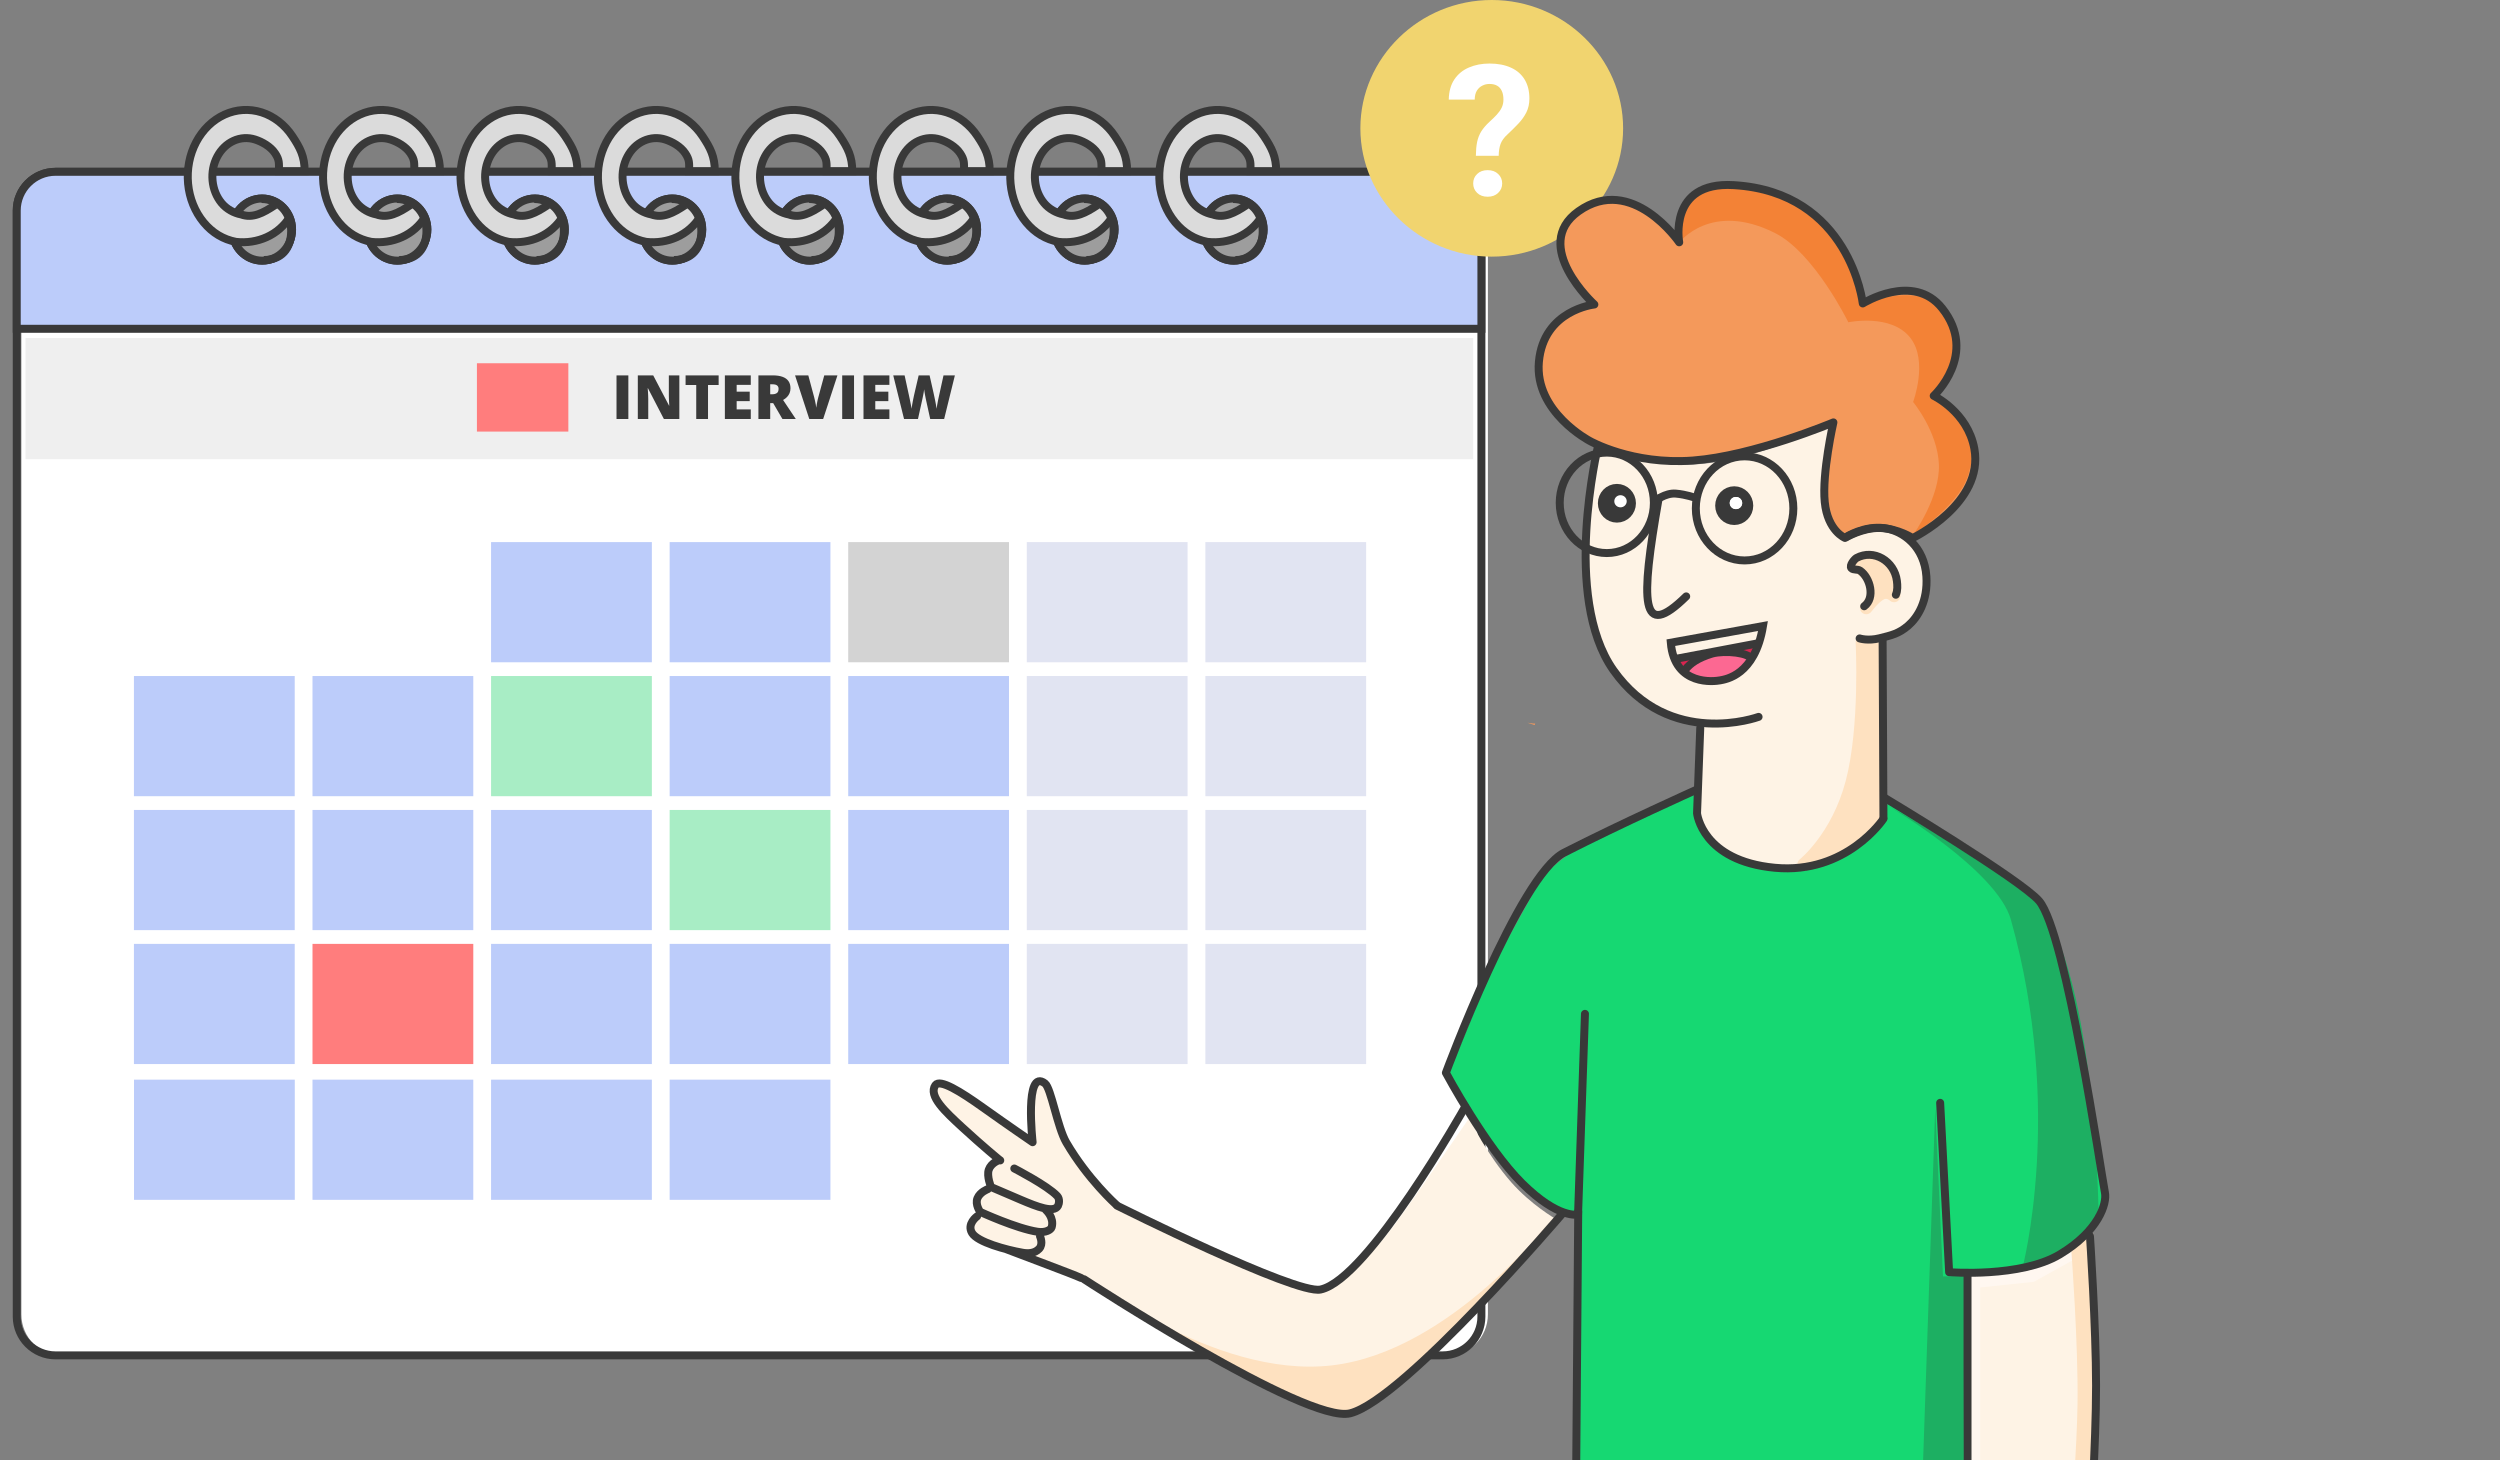 <svg width="392" height="229" viewBox="0 0 392 229" fill="none" xmlns="http://www.w3.org/2000/svg">
<rect x="0" y="0" width="392" height="229" fill="#808080" stroke="none"/>
<g clip-path="url(#clip0_601_6277)">
<path d="M3.353 37.077C3.353 33.444 6.297 30.5 9.93 30.5H226.726C230.359 30.5 233.303 33.444 233.303 37.077V206.09C233.303 209.723 230.359 212.667 226.726 212.667H9.93C6.297 212.667 3.353 209.723 3.353 206.09V37.077Z" fill="white"/>
<rect x="105" y="85" width="25.212" height="18.845" fill="#BCCCFA"/>
<rect x="105" y="106" width="25.212" height="18.845" fill="#BCCCFA"/>
<rect x="105" y="127" width="25.212" height="18.845" fill="#A8EDC5"/>
<rect x="105" y="148" width="25.212" height="18.845" fill="#BCCCFA"/>
<rect x="105" y="169.29" width="25.212" height="18.845" fill="#BCCCFA"/>
<rect x="133" y="85" width="25.212" height="18.845" fill="#D3D3D3"/>
<rect x="133" y="106" width="25.212" height="18.845" fill="#BCCCFA"/>
<rect x="133" y="127" width="25.212" height="18.845" fill="#BCCCFA"/>
<rect x="133" y="148" width="25.212" height="18.845" fill="#BCCCFA"/>
<rect x="161" y="85" width="25.212" height="18.845" fill="#E1E4F2"/>
<rect x="161" y="106" width="25.212" height="18.845" fill="#E1E4F2"/>
<rect x="161" y="127" width="25.212" height="18.845" fill="#E1E4F2"/>
<rect x="161" y="148" width="25.212" height="18.845" fill="#E1E4F2"/>
<rect x="189" y="85" width="25.212" height="18.845" fill="#E1E4F2"/>
<rect x="189" y="106" width="25.212" height="18.845" fill="#E1E4F2"/>
<rect x="189" y="127" width="25.212" height="18.845" fill="#E1E4F2"/>
<rect x="189" y="148" width="25.212" height="18.845" fill="#E1E4F2"/>
<rect x="21" y="106" width="25.212" height="18.845" fill="#BCCCFA"/>
<rect x="21" y="127" width="25.212" height="18.845" fill="#BCCCFA"/>
<rect x="21" y="148" width="25.212" height="18.845" fill="#BCCCFA"/>
<rect x="21.011" y="169.29" width="25.212" height="18.845" fill="#BCCCFA"/>
<rect x="49" y="106" width="25.212" height="18.845" fill="#BCCCFA"/>
<rect x="49" y="127" width="25.212" height="18.845" fill="#BCCCFA"/>
<rect x="49" y="148" width="25.212" height="18.845" fill="#FF7D7D"/>
<rect x="49" y="169.29" width="25.212" height="18.845" fill="#BCCCFA"/>
<rect x="77" y="85" width="25.212" height="18.845" fill="#BCCCFA"/>
<rect x="77" y="106" width="25.212" height="18.845" fill="#A8EDC5"/>
<rect x="77" y="127" width="25.212" height="18.845" fill="#BCCCFA"/>
<rect x="77" y="148" width="25.212" height="18.845" fill="#BCCCFA"/>
<rect x="77" y="169.29" width="25.212" height="18.845" fill="#BCCCFA"/>
<path d="M2.625 33.02C2.625 29.661 5.348 26.938 8.707 26.938H226.202C229.561 26.938 232.284 29.661 232.284 33.02V206.441C232.284 209.8 229.561 212.523 226.202 212.523H8.707C5.348 212.523 2.625 209.8 2.625 206.441V33.02Z" stroke="#393939" stroke-width="1.25"/>
<path d="M2.625 33.02C2.625 29.661 5.348 26.938 8.707 26.938H226.202C229.561 26.938 232.284 29.661 232.284 33.02V51.557H2.625V33.02Z" fill="#BCCCFA" stroke="#393939" stroke-width="1.25"/>
<path d="M45.941 35.997C45.941 38.784 43.758 41.017 41.099 41.017C38.441 41.017 36.258 38.784 36.258 35.997C36.258 33.21 38.441 30.978 41.099 30.978C43.758 30.978 45.941 33.21 45.941 35.997Z" fill="#9D9D9D" stroke="#393939" stroke-width="0.958"/>
<path d="M45.795 35.997C45.795 38.708 43.673 40.871 41.099 40.871C38.526 40.871 36.404 38.708 36.404 35.997C36.404 33.286 38.526 31.124 41.099 31.124C43.673 31.124 45.795 33.286 45.795 35.997Z" stroke="#393939" stroke-width="1.25"/>
<path d="M47.617 26.453C47.617 24.169 47.06 23.184 45.852 21.366C44.644 19.547 42.949 18.232 41.026 17.619C39.102 17.007 37.056 17.132 35.201 17.976C33.346 18.82 31.783 20.335 30.752 22.291C29.72 24.246 29.278 26.534 29.491 28.805C29.704 31.076 30.561 33.204 31.932 34.865C33.303 36.525 37.261 37.697 39.231 38.071C41.477 37.669 43.408 35.3 45.248 34.233L44.186 33.12L43.042 32.311C41.996 32.311 38.85 33.859 37.713 33.643C36.575 33.428 35.531 32.792 34.739 31.833C33.948 30.874 33.453 29.645 33.33 28.334C33.207 27.022 33.462 25.701 34.058 24.572C34.653 23.442 35.556 22.567 36.627 22.08C37.698 21.593 38.88 21.521 39.99 21.874C41.101 22.228 42.08 22.988 42.778 24.038C43.475 25.088 43.779 25.134 43.779 26.453H45.852H47.617Z" fill="#DBDBDB"/>
<path d="M45.501 33.929C43.686 36.913 40.315 38.293 37.004 37.925C35.034 37.551 33.303 36.525 31.932 34.865C30.561 33.204 29.704 31.076 29.491 28.805C29.278 26.534 29.72 24.246 30.752 22.291C31.783 20.335 33.346 18.82 35.201 17.976C37.056 17.132 39.102 17.007 41.026 17.619C42.949 18.232 44.644 19.547 45.852 21.366C47.06 23.184 47.769 24.549 47.769 26.833H43.741C43.741 25.514 43.827 25.079 43.129 24.029C42.432 22.978 41.101 22.228 39.99 21.874C38.88 21.521 37.698 21.593 36.627 22.08C35.556 22.567 34.653 23.442 34.058 24.572C33.462 25.701 33.207 27.022 33.33 28.334C33.453 29.645 33.948 30.874 34.739 31.833C35.531 32.792 36.676 33.41 37.813 33.626C39.616 34.276 41.252 33.405 43.129 32.159" stroke="#393939" stroke-width="1.25"/>
<path d="M41.369 40.769C44.096 40.769 45.654 39.035 45.654 36.216C45.654 33.398 43.726 31.207 40.999 31.207" stroke="#393939" stroke-width="1.25"/>
<path d="M67.156 35.997C67.156 38.784 64.973 41.017 62.314 41.017C59.655 41.017 57.473 38.784 57.473 35.997C57.473 33.21 59.655 30.978 62.314 30.978C64.973 30.978 67.156 33.21 67.156 35.997Z" fill="#9D9D9D" stroke="#393939" stroke-width="0.958"/>
<path d="M67.01 35.997C67.01 38.708 64.888 40.871 62.314 40.871C59.74 40.871 57.619 38.708 57.619 35.997C57.619 33.286 59.74 31.124 62.314 31.124C64.888 31.124 67.01 33.286 67.01 35.997Z" stroke="#393939" stroke-width="1.25"/>
<path d="M68.832 26.453C68.832 24.169 68.275 23.184 67.067 21.366C65.859 19.547 64.164 18.232 62.24 17.619C60.317 17.007 58.271 17.132 56.416 17.976C54.56 18.82 52.998 20.335 51.966 22.291C50.935 24.246 50.492 26.534 50.706 28.805C50.919 31.076 51.776 33.204 53.147 34.865C54.517 36.525 58.476 37.697 60.446 38.071C62.692 37.669 64.623 35.3 66.463 34.233L65.401 33.12L64.257 32.311C63.211 32.311 60.065 33.859 58.927 33.643C57.79 33.428 56.746 32.792 55.954 31.833C55.163 30.874 54.668 29.645 54.545 28.334C54.422 27.022 54.677 25.701 55.273 24.572C55.868 23.442 56.77 22.567 57.842 22.08C58.913 21.593 60.095 21.521 61.205 21.874C62.316 22.228 63.295 22.988 63.992 24.038C64.69 25.088 64.994 25.134 64.994 26.453H67.067H68.832Z" fill="#DBDBDB"/>
<path d="M66.716 33.929C64.9 36.913 61.529 38.293 58.219 37.925C56.249 37.551 54.517 36.525 53.147 34.865C51.776 33.204 50.919 31.076 50.706 28.805C50.492 26.534 50.935 24.246 51.966 22.291C52.998 20.335 54.56 18.82 56.416 17.976C58.271 17.132 60.317 17.007 62.24 17.619C64.164 18.232 65.859 19.547 67.067 21.366C68.275 23.184 68.984 24.549 68.984 26.833H64.956C64.956 25.514 65.042 25.079 64.344 24.029C63.647 22.978 62.316 22.228 61.205 21.874C60.095 21.521 58.913 21.593 57.842 22.08C56.77 22.567 55.868 23.442 55.273 24.572C54.677 25.701 54.422 27.022 54.545 28.334C54.668 29.645 55.163 30.874 55.954 31.833C56.746 32.792 57.891 33.41 59.028 33.626C60.831 34.276 62.467 33.405 64.344 32.159" stroke="#393939" stroke-width="1.25"/>
<path d="M62.584 40.769C65.311 40.769 66.869 39.035 66.869 36.216C66.869 33.398 64.941 31.207 62.214 31.207" stroke="#393939" stroke-width="1.25"/>
<path d="M88.706 35.997C88.706 38.784 86.524 41.017 83.865 41.017C81.206 41.017 79.024 38.784 79.024 35.997C79.024 33.21 81.206 30.978 83.865 30.978C86.524 30.978 88.706 33.21 88.706 35.997Z" fill="#9D9D9D" stroke="#393939" stroke-width="0.958"/>
<path d="M88.56 35.997C88.56 38.708 86.439 40.871 83.865 40.871C81.291 40.871 79.17 38.708 79.17 35.997C79.17 33.286 81.291 31.124 83.865 31.124C86.439 31.124 88.56 33.286 88.56 35.997Z" stroke="#393939" stroke-width="1.25"/>
<path d="M90.383 26.453C90.383 24.169 89.826 23.184 88.618 21.366C87.41 19.547 85.715 18.232 83.791 17.619C81.868 17.007 79.822 17.132 77.966 17.976C76.111 18.82 74.548 20.335 73.517 22.291C72.486 24.246 72.043 26.534 72.256 28.805C72.469 31.076 73.327 33.204 74.698 34.865C76.068 36.525 80.027 37.697 81.996 38.071C84.243 37.669 86.173 35.3 88.014 34.233L86.952 33.12L85.808 32.311C84.761 32.311 81.616 33.859 80.478 33.643C79.341 33.428 78.297 32.792 77.505 31.833C76.714 30.874 76.218 29.645 76.095 28.334C75.972 27.022 76.228 25.701 76.823 24.572C77.419 23.442 78.321 22.567 79.393 22.08C80.464 21.593 81.645 21.521 82.756 21.874C83.867 22.228 84.846 22.988 85.543 24.038C86.241 25.088 86.545 25.134 86.545 26.453H88.618H90.383Z" fill="#DBDBDB"/>
<path d="M88.267 33.929C86.451 36.913 83.08 38.293 79.769 37.925C77.8 37.551 76.068 36.525 74.698 34.865C73.327 33.204 72.469 31.076 72.256 28.805C72.043 26.534 72.486 24.246 73.517 22.291C74.548 20.335 76.111 18.82 77.966 17.976C79.822 17.132 81.868 17.007 83.791 17.619C85.715 18.232 87.41 19.547 88.618 21.366C89.826 23.184 90.535 24.549 90.535 26.833H86.507C86.507 25.514 86.592 25.079 85.895 24.029C85.197 22.978 83.867 22.228 82.756 21.874C81.645 21.521 80.464 21.593 79.393 22.08C78.321 22.567 77.419 23.442 76.823 24.572C76.228 25.701 75.972 27.022 76.095 28.334C76.218 29.645 76.714 30.874 77.505 31.833C78.297 32.792 79.441 33.41 80.579 33.626C82.382 34.276 84.018 33.405 85.895 32.159" stroke="#393939" stroke-width="1.25"/>
<path d="M84.135 40.769C86.862 40.769 88.419 39.035 88.419 36.216C88.419 33.398 86.492 31.207 83.765 31.207" stroke="#393939" stroke-width="1.25"/>
<path d="M110.256 35.997C110.256 38.784 108.074 41.017 105.415 41.017C102.756 41.017 100.574 38.784 100.574 35.997C100.574 33.21 102.756 30.978 105.415 30.978C108.074 30.978 110.256 33.21 110.256 35.997Z" fill="#9D9D9D" stroke="#393939" stroke-width="0.958"/>
<path d="M110.11 35.997C110.11 38.708 107.989 40.871 105.415 40.871C102.841 40.871 100.72 38.708 100.72 35.997C100.72 33.286 102.841 31.124 105.415 31.124C107.989 31.124 110.11 33.286 110.11 35.997Z" stroke="#393939" stroke-width="1.25"/>
<path d="M111.933 26.453C111.933 24.169 111.375 23.184 110.167 21.366C108.96 19.547 107.264 18.232 105.341 17.619C103.417 17.007 101.372 17.132 99.516 17.976C97.661 18.82 96.098 20.335 95.067 22.291C94.036 24.246 93.593 26.534 93.806 28.805C94.019 31.076 94.877 33.204 96.247 34.865C97.618 36.525 101.577 37.697 103.546 38.071C105.792 37.669 107.723 35.3 109.564 34.233L108.501 33.12L107.357 32.311C106.311 32.311 103.165 33.859 102.028 33.643C100.891 33.428 99.846 32.792 99.055 31.833C98.263 30.874 97.768 29.645 97.645 28.334C97.522 27.022 97.778 25.701 98.373 24.572C98.969 23.442 99.871 22.567 100.942 22.08C102.014 21.593 103.195 21.521 104.306 21.874C105.417 22.228 106.396 22.988 107.093 24.038C107.791 25.088 108.095 25.134 108.095 26.453H110.167H111.933Z" fill="#DBDBDB"/>
<path d="M109.816 33.929C108.001 36.913 104.63 38.293 101.319 37.925C99.35 37.551 97.618 36.525 96.247 34.865C94.877 33.204 94.019 31.076 93.806 28.805C93.593 26.534 94.036 24.246 95.067 22.291C96.098 20.335 97.661 18.82 99.516 17.976C101.372 17.132 103.417 17.007 105.341 17.619C107.264 18.232 108.96 19.547 110.167 21.366C111.375 23.184 112.085 24.549 112.085 26.833H108.057C108.057 25.514 108.142 25.079 107.445 24.029C106.747 22.978 105.417 22.228 104.306 21.874C103.195 21.521 102.014 21.593 100.942 22.08C99.871 22.567 98.969 23.442 98.373 24.572C97.778 25.701 97.522 27.022 97.645 28.334C97.768 29.645 98.263 30.874 99.055 31.833C99.846 32.792 100.991 33.41 102.129 33.626C103.932 34.276 105.568 33.405 107.445 32.159" stroke="#393939" stroke-width="1.25"/>
<path d="M105.684 40.769C108.412 40.769 109.969 39.035 109.969 36.216C109.969 33.398 108.042 31.207 105.314 31.207" stroke="#393939" stroke-width="1.25"/>
<path d="M131.807 35.997C131.807 38.784 129.625 41.017 126.966 41.017C124.307 41.017 122.125 38.784 122.125 35.997C122.125 33.21 124.307 30.978 126.966 30.978C129.625 30.978 131.807 33.21 131.807 35.997Z" fill="#9D9D9D" stroke="#393939" stroke-width="0.958"/>
<path d="M131.661 35.997C131.661 38.708 129.54 40.871 126.966 40.871C124.392 40.871 122.271 38.708 122.271 35.997C122.271 33.286 124.392 31.124 126.966 31.124C129.54 31.124 131.661 33.286 131.661 35.997Z" stroke="#393939" stroke-width="1.25"/>
<path d="M133.484 26.453C133.484 24.169 132.926 23.184 131.718 21.366C130.51 19.547 128.815 18.232 126.892 17.619C124.968 17.007 122.922 17.132 121.067 17.976C119.212 18.82 117.649 20.335 116.618 22.291C115.587 24.246 115.144 26.534 115.357 28.805C115.57 31.076 116.428 33.204 117.798 34.865C119.169 36.525 123.127 37.697 125.097 38.071C127.343 37.669 129.274 35.3 131.114 34.233L130.052 33.12L128.908 32.311C127.862 32.311 124.716 33.859 123.579 33.643C122.441 33.428 121.397 32.792 120.606 31.833C119.814 30.874 119.319 29.645 119.196 28.334C119.073 27.022 119.329 25.701 119.924 24.572C120.519 23.442 121.422 22.567 122.493 22.08C123.565 21.593 124.746 21.521 125.857 21.874C126.967 22.228 127.946 22.988 128.644 24.038C129.341 25.088 129.646 25.134 129.646 26.453H131.718H133.484Z" fill="#DBDBDB"/>
<path d="M131.367 33.929C129.552 36.913 126.181 38.293 122.87 37.925C120.9 37.551 119.169 36.525 117.798 34.865C116.428 33.204 115.57 31.076 115.357 28.805C115.144 26.534 115.587 24.246 116.618 22.291C117.649 20.335 119.212 18.82 121.067 17.976C122.922 17.132 124.968 17.007 126.892 17.619C128.815 18.232 130.51 19.547 131.718 21.366C132.926 23.184 133.636 24.549 133.636 26.833H129.608C129.608 25.514 129.693 25.079 128.995 24.029C128.298 22.978 126.967 22.228 125.857 21.874C124.746 21.521 123.565 21.593 122.493 22.08C121.422 22.567 120.519 23.442 119.924 24.572C119.329 25.701 119.073 27.022 119.196 28.334C119.319 29.645 119.814 30.874 120.606 31.833C121.397 32.792 122.542 33.41 123.679 33.626C125.483 34.276 127.119 33.405 128.995 32.159" stroke="#393939" stroke-width="1.25"/>
<path d="M127.235 40.769C129.962 40.769 131.52 39.035 131.52 36.216C131.52 33.398 129.592 31.207 126.865 31.207" stroke="#393939" stroke-width="1.25"/>
<path d="M153.358 35.997C153.358 38.784 151.175 41.017 148.517 41.017C145.858 41.017 143.675 38.784 143.675 35.997C143.675 33.21 145.858 30.978 148.517 30.978C151.175 30.978 153.358 33.21 153.358 35.997Z" fill="#9D9D9D" stroke="#393939" stroke-width="0.958"/>
<path d="M153.212 35.997C153.212 38.708 151.09 40.871 148.517 40.871C145.943 40.871 143.821 38.708 143.821 35.997C143.821 33.286 145.943 31.124 148.517 31.124C151.09 31.124 153.212 33.286 153.212 35.997Z" stroke="#393939" stroke-width="1.25"/>
<path d="M155.034 26.453C155.034 24.169 154.477 23.184 153.269 21.366C152.061 19.547 150.366 18.232 148.442 17.619C146.519 17.007 144.473 17.132 142.618 17.976C140.763 18.82 139.2 20.335 138.169 22.291C137.137 24.246 136.695 26.534 136.908 28.805C137.121 31.076 137.978 33.204 139.349 34.865C140.72 36.525 144.678 37.697 146.648 38.071C148.894 37.669 150.825 35.3 152.665 34.233L151.603 33.12L150.459 32.311C149.413 32.311 146.267 33.859 145.13 33.643C143.992 33.428 142.948 32.792 142.156 31.833C141.365 30.874 140.87 29.645 140.747 28.334C140.624 27.022 140.879 25.701 141.475 24.572C142.07 23.442 142.973 22.567 144.044 22.08C145.115 21.593 146.297 21.521 147.407 21.874C148.518 22.228 149.497 22.988 150.195 24.038C150.892 25.088 151.196 25.134 151.196 26.453H153.269H155.034Z" fill="#DBDBDB"/>
<path d="M152.918 33.929C151.103 36.913 147.732 38.293 144.421 37.925C142.451 37.551 140.72 36.525 139.349 34.865C137.978 33.204 137.121 31.076 136.908 28.805C136.695 26.534 137.137 24.246 138.169 22.291C139.2 20.335 140.763 18.82 142.618 17.976C144.473 17.132 146.519 17.007 148.442 17.619C150.366 18.232 152.061 19.547 153.269 21.366C154.477 23.184 155.186 24.549 155.186 26.833H151.158C151.158 25.514 151.244 25.079 150.546 24.029C149.849 22.978 148.518 22.228 147.407 21.874C146.297 21.521 145.115 21.593 144.044 22.08C142.973 22.567 142.07 23.442 141.475 24.572C140.879 25.701 140.624 27.022 140.747 28.334C140.87 29.645 141.365 30.874 142.156 31.833C142.948 32.792 144.093 33.41 145.23 33.626C147.033 34.276 148.669 33.405 150.546 32.159" stroke="#393939" stroke-width="1.25"/>
<path d="M148.786 40.769C151.513 40.769 153.071 39.035 153.071 36.216C153.071 33.398 151.143 31.207 148.416 31.207" stroke="#393939" stroke-width="1.25"/>
<path d="M174.907 35.997C174.907 38.784 172.725 41.017 170.066 41.017C167.407 41.017 165.225 38.784 165.225 35.997C165.225 33.21 167.407 30.978 170.066 30.978C172.725 30.978 174.907 33.21 174.907 35.997Z" fill="#9D9D9D" stroke="#393939" stroke-width="0.958"/>
<path d="M174.762 35.997C174.762 38.708 172.64 40.871 170.066 40.871C167.492 40.871 165.371 38.708 165.371 35.997C165.371 33.286 167.492 31.124 170.066 31.124C172.64 31.124 174.762 33.286 174.762 35.997Z" stroke="#393939" stroke-width="1.25"/>
<path d="M176.584 26.453C176.584 24.169 176.027 23.184 174.819 21.366C173.611 19.547 171.916 18.232 169.992 17.619C168.069 17.007 166.023 17.132 164.168 17.976C162.312 18.82 160.75 20.335 159.718 22.291C158.687 24.246 158.244 26.534 158.458 28.805C158.671 31.076 159.528 33.204 160.899 34.865C162.269 36.525 166.228 37.697 168.198 38.071C170.444 37.669 172.374 35.3 174.215 34.233L173.153 33.12L172.009 32.311C170.963 32.311 167.817 33.859 166.679 33.643C165.542 33.428 164.498 32.792 163.706 31.833C162.915 30.874 162.42 29.645 162.297 28.334C162.173 27.022 162.429 25.701 163.025 24.572C163.62 23.442 164.522 22.567 165.594 22.08C166.665 21.593 167.847 21.521 168.957 21.874C170.068 22.228 171.047 22.988 171.744 24.038C172.442 25.088 172.746 25.134 172.746 26.453H174.819H176.584Z" fill="#DBDBDB"/>
<path d="M174.468 33.929C172.652 36.913 169.281 38.293 165.971 37.925C164.001 37.551 162.269 36.525 160.899 34.865C159.528 33.204 158.671 31.076 158.458 28.805C158.244 26.534 158.687 24.246 159.718 22.291C160.75 20.335 162.312 18.82 164.168 17.976C166.023 17.132 168.069 17.007 169.992 17.619C171.916 18.232 173.611 19.547 174.819 21.366C176.027 23.184 176.736 24.549 176.736 26.833H172.708C172.708 25.514 172.794 25.079 172.096 24.029C171.399 22.978 170.068 22.228 168.957 21.874C167.847 21.521 166.665 21.593 165.594 22.08C164.522 22.567 163.62 23.442 163.025 24.572C162.429 25.701 162.173 27.022 162.297 28.334C162.42 29.645 162.915 30.874 163.706 31.833C164.498 32.792 165.643 33.41 166.78 33.626C168.583 34.276 170.219 33.405 172.096 32.159" stroke="#393939" stroke-width="1.25"/>
<path d="M170.336 40.769C173.063 40.769 174.621 39.035 174.621 36.216C174.621 33.398 172.693 31.207 169.966 31.207" stroke="#393939" stroke-width="1.25"/>
<path d="M198.278 35.997C198.278 38.784 196.095 41.017 193.436 41.017C190.777 41.017 188.595 38.784 188.595 35.997C188.595 33.21 190.777 30.978 193.436 30.978C196.095 30.978 198.278 33.21 198.278 35.997Z" fill="#9D9D9D" stroke="#393939" stroke-width="0.958"/>
<path d="M198.132 35.997C198.132 38.708 196.01 40.871 193.436 40.871C190.863 40.871 188.741 38.708 188.741 35.997C188.741 33.286 190.863 31.124 193.436 31.124C196.01 31.124 198.132 33.286 198.132 35.997Z" stroke="#393939" stroke-width="1.25"/>
<path d="M199.954 26.453C199.954 24.169 199.397 23.184 198.189 21.366C196.981 19.547 195.286 18.232 193.362 17.619C191.439 17.007 189.393 17.132 187.538 17.976C185.682 18.82 184.12 20.335 183.089 22.291C182.057 24.246 181.614 26.534 181.828 28.805C182.041 31.076 182.898 33.204 184.269 34.865C185.64 36.525 189.598 37.697 191.568 38.071C193.814 37.669 195.745 35.3 197.585 34.233L196.523 33.12L195.379 32.311C194.333 32.311 191.187 33.859 190.049 33.643C188.912 33.428 187.868 32.792 187.076 31.833C186.285 30.874 185.79 29.645 185.667 28.334C185.544 27.022 185.799 25.701 186.395 24.572C186.99 23.442 187.893 22.567 188.964 22.08C190.035 21.593 191.217 21.521 192.327 21.874C193.438 22.228 194.417 22.988 195.115 24.038C195.812 25.088 196.116 25.134 196.116 26.453H198.189H199.954Z" fill="#DBDBDB"/>
<path d="M197.838 33.929C196.023 36.913 192.651 38.293 189.341 37.925C187.371 37.551 185.64 36.525 184.269 34.865C182.898 33.204 182.041 31.076 181.828 28.805C181.614 26.534 182.057 24.246 183.089 22.291C184.12 20.335 185.682 18.82 187.538 17.976C189.393 17.132 191.439 17.007 193.362 17.619C195.286 18.232 196.981 19.547 198.189 21.366C199.397 23.184 200.106 24.549 200.106 26.833H196.078C196.078 25.514 196.164 25.079 195.466 24.029C194.769 22.978 193.438 22.228 192.327 21.874C191.217 21.521 190.035 21.593 188.964 22.08C187.893 22.567 186.99 23.442 186.395 24.572C185.799 25.701 185.544 27.022 185.667 28.334C185.79 29.645 186.285 30.874 187.076 31.833C187.868 32.792 189.013 33.41 190.15 33.626C191.953 34.276 193.589 33.405 195.466 32.159" stroke="#393939" stroke-width="1.25"/>
<path d="M193.706 40.769C196.433 40.769 197.991 39.035 197.991 36.216C197.991 33.398 196.063 31.207 193.336 31.207" stroke="#393939" stroke-width="1.25"/>
<rect x="4" y="53" width="227" height="19" fill="#EFEFEF"/>
<path d="M96.669 65.699V58.859H98.526V65.699H96.669ZM106.521 65.699H104.098L101.6 60.88H101.557C101.573 61.027 101.587 61.203 101.6 61.409C101.612 61.614 101.623 61.825 101.632 62.04C101.642 62.252 101.646 62.444 101.646 62.616V65.699H100.009V58.859H102.423L104.912 63.612H104.94C104.931 63.462 104.921 63.289 104.912 63.093C104.902 62.893 104.893 62.692 104.884 62.489C104.878 62.287 104.874 62.107 104.874 61.951V58.859H106.521V65.699ZM111.017 65.699H109.169V60.37H107.499V58.859H112.683V60.37H111.017V65.699ZM117.721 65.699H113.66V58.859H117.721V60.342H115.508V61.418H117.557V62.901H115.508V64.192H117.721V65.699ZM121.16 58.859C121.78 58.859 122.297 58.935 122.708 59.088C123.12 59.238 123.429 59.462 123.635 59.762C123.844 60.061 123.948 60.434 123.948 60.88C123.948 61.158 123.901 61.41 123.808 61.638C123.714 61.866 123.58 62.07 123.405 62.251C123.234 62.429 123.028 62.584 122.788 62.719L124.781 65.699H122.685L121.235 63.21H120.767V65.699H118.919V58.859H121.16ZM121.132 60.258H120.767V61.82H121.113C121.397 61.82 121.629 61.758 121.81 61.633C121.991 61.508 122.081 61.285 122.081 60.964C122.081 60.743 122.007 60.57 121.857 60.445C121.707 60.32 121.465 60.258 121.132 60.258ZM131.312 58.859L129.071 65.699H126.895L124.664 58.859H126.741L127.672 62.326C127.706 62.457 127.745 62.625 127.789 62.831C127.836 63.034 127.878 63.236 127.915 63.439C127.956 63.642 127.981 63.807 127.99 63.935C128.003 63.807 128.026 63.643 128.06 63.444C128.095 63.244 128.132 63.044 128.173 62.845C128.216 62.642 128.257 62.475 128.294 62.344L129.244 58.859H131.312ZM132.056 65.699V58.859H133.913V65.699H132.056ZM139.457 65.699H135.396V58.859H139.457V60.342H137.244V61.418H139.293V62.901H137.244V64.192H139.457V65.699ZM149.726 58.859L148.042 65.699H145.857L145.202 62.719C145.189 62.663 145.169 62.567 145.141 62.433C145.116 62.299 145.086 62.146 145.052 61.975C145.021 61.803 144.991 61.635 144.963 61.469C144.938 61.301 144.92 61.159 144.907 61.044C144.895 61.159 144.874 61.301 144.846 61.469C144.818 61.635 144.787 61.803 144.753 61.975C144.722 62.146 144.69 62.299 144.659 62.433C144.631 62.567 144.611 62.663 144.598 62.719L143.939 65.699H141.754L140.06 58.859H141.843L142.587 62.288C142.605 62.372 142.63 62.492 142.662 62.648C142.696 62.801 142.73 62.97 142.764 63.154C142.802 63.335 142.836 63.509 142.867 63.678C142.899 63.846 142.92 63.986 142.933 64.099C142.958 63.905 142.991 63.685 143.031 63.439C143.075 63.193 143.122 62.943 143.171 62.691C143.225 62.435 143.274 62.198 143.321 61.979C143.368 61.761 143.409 61.583 143.443 61.446L144.046 58.859H145.759L146.343 61.446C146.375 61.58 146.414 61.758 146.46 61.979C146.51 62.198 146.56 62.435 146.61 62.691C146.663 62.946 146.711 63.199 146.755 63.448C146.799 63.695 146.832 63.912 146.853 64.099C146.872 63.943 146.903 63.746 146.947 63.509C146.991 63.269 147.034 63.037 147.078 62.812C147.125 62.584 147.161 62.413 147.186 62.298L147.943 58.859H149.726Z" fill="#393939"/>
<g clip-path="url(#clip1_601_6277)">
<path d="M233.905 0C222.576 0 213.306 9.054 213.306 20.121C213.306 31.187 222.576 40.241 233.905 40.241C245.235 40.241 254.505 31.187 254.505 20.121C254.505 9.054 245.235 0 233.905 0Z" fill="#F1D46F"/>
<path d="M234.995 24.434H231.416C231.426 23.591 231.491 22.866 231.613 22.258C231.744 21.641 231.964 21.084 232.272 20.588C232.59 20.092 233.012 19.601 233.535 19.114C233.975 18.721 234.359 18.347 234.686 17.991C235.014 17.636 235.271 17.271 235.458 16.897C235.645 16.513 235.739 16.087 235.739 15.62C235.739 15.077 235.655 14.628 235.486 14.272C235.327 13.907 235.084 13.631 234.757 13.444C234.438 13.257 234.036 13.163 233.55 13.163C233.147 13.163 232.773 13.252 232.427 13.43C232.081 13.598 231.795 13.861 231.571 14.216C231.355 14.572 231.243 15.039 231.234 15.62H227.164C227.192 14.338 227.486 13.28 228.048 12.448C228.619 11.605 229.381 10.983 230.335 10.581C231.29 10.169 232.361 9.963 233.55 9.963C234.859 9.963 235.982 10.179 236.918 10.609C237.854 11.03 238.569 11.652 239.065 12.476C239.561 13.29 239.809 14.281 239.809 15.451C239.809 16.265 239.65 16.99 239.332 17.627C239.014 18.253 238.597 18.838 238.083 19.381C237.568 19.924 237.002 20.485 236.385 21.065C235.851 21.542 235.486 22.043 235.29 22.567C235.103 23.091 235.004 23.713 234.995 24.434ZM230.995 28.77C230.995 28.172 231.201 27.676 231.613 27.283C232.024 26.88 232.576 26.679 233.269 26.679C233.952 26.679 234.499 26.88 234.911 27.283C235.332 27.676 235.542 28.172 235.542 28.77C235.542 29.351 235.332 29.842 234.911 30.244C234.499 30.646 233.952 30.848 233.269 30.848C232.576 30.848 232.024 30.646 231.613 30.244C231.201 29.842 230.995 29.351 230.995 28.77Z" fill="white"/>
</g>
<rect x="74.782" y="56.957" width="14.336" height="10.715" fill="#FF7D7D"/>
<path fill-rule="evenodd" clip-rule="evenodd" d="M230.534 175.153C230.365 175.644 233.321 181.222 236.928 185.339C240.046 188.892 243.874 191.096 243.874 191.096L223.2 212.656L212.297 220.153L203.634 217.889L186 210.879L169.5 200.379L155.5 194.879L152.5 193.379L153.5 187.879L155 185.879L156.2 182.3V181.379L146.5 171.879L147.5 169.879L162.5 179.379L162 173.879L161.5 171.379L163 169.879L164.5 170.879L167.5 179.879L174.5 188.879L193 197.879L207.5 202.379C207.5 202.379 213.829 198.656 218.638 192.081C224.543 184.009 230.709 174.647 230.534 175.153Z" fill="#FEF3E5"/>
<path fill-rule="evenodd" clip-rule="evenodd" d="M308.692 254.743L307.834 248.219L308.605 200.379C308.605 200.379 315.855 199.603 321.585 197.434C328.288 194.895 330.105 187.879 330.105 187.879C330.105 187.879 328.365 182.328 326.5 168.289C324.476 153.012 319.605 141.379 319.605 141.379L296.105 125.879C296.105 125.879 290.201 136.796 280.616 135.949C270.111 135.022 266 123.879 266 123.879C266 123.879 262.364 126.185 256.105 128.879C245.105 132.879 241.605 137.879 241.605 137.879L234.105 151.379L227.105 168.379C227.105 168.379 230.845 175.442 235.689 181.647C241.105 190.943 247.502 190.879 247.502 190.879V250.246C247.502 250.246 262.109 248.443 277.399 250.181C292.689 251.919 308.692 254.743 308.692 254.743Z" fill="#16D872"/>
<path fill-rule="evenodd" clip-rule="evenodd" d="M303.441 173.79L304.662 200.135H308.105L307.512 254.11L300.737 252.44L303.441 173.79Z" fill="#1DAF62"/>
<path fill-rule="evenodd" clip-rule="evenodd" d="M296.105 126.379C296.105 126.379 313.713 136.109 319 141.379C328.427 150.781 329.038 189.406 329.038 189.406C329.038 189.406 327.454 195.766 322.605 197.379C317.76 198.992 317.105 198.879 317.105 198.879C317.105 198.879 323.701 174.192 315.308 144.207C313.127 136.418 296.105 126.379 296.105 126.379Z" fill="#1DAF62"/>
<path fill-rule="evenodd" clip-rule="evenodd" d="M243.618 190.825C243.618 190.825 218.817 220.576 211.105 221.379C201.058 222.422 169.362 199.487 169.362 199.487C169.362 199.487 190.086 216.284 208.87 214.09C227.654 211.893 243.618 190.825 243.618 190.825Z" fill="#FEE1C0"/>
<path d="M169.993 200.592C169.993 200.592 204.856 223.359 211.719 221.603C220.174 219.443 245.062 190.204 245.062 190.204" stroke="#393939" stroke-width="1.25" stroke-miterlimit="10" stroke-linecap="round" stroke-linejoin="round"/>
<path d="M229.729 173.558C229.729 173.558 214.511 200.633 207.055 202.2C203.114 203.026 175.18 189.061 175.18 189.061" stroke="#393939" stroke-width="1.25" stroke-miterlimit="10" stroke-linecap="round" stroke-linejoin="round"/>
<path d="M247.465 189.966C247.439 193.674 247.003 248.66 247.003 248.66" stroke="#393939" stroke-width="1.25" stroke-miterlimit="10" stroke-linecap="round" stroke-linejoin="round"/>
<path d="M309.5 237.872H327.226V195.235L318.602 200.026L309.5 200.984V237.872Z" fill="#FEF3E5"/>
<path d="M327.226 194.756V195.235M327.226 195.235V237.872H309.5V200.984L318.602 200.026L327.226 195.235Z" stroke="#FFF7F0" stroke-width="1.983" stroke-linecap="round"/>
<path d="M327.226 237.872V195.235L325.788 196.193C325.788 196.193 326.878 210.786 326.747 220.147C326.649 227.078 325.788 237.872 325.788 237.872H327.226Z" stroke="#FEE1C0" stroke-width="1.983" stroke-linecap="round"/>
<path d="M295.548 125.124C295.548 125.124 316.895 137.951 319.734 141.272C323.989 146.254 329.499 184.23 330.055 187.002C330.395 188.681 329.114 193.008 322.976 196.693C316.837 200.381 305.623 199.481 305.623 199.481L304.217 172.923" stroke="#393939" stroke-width="1.25" stroke-miterlimit="10" stroke-linecap="round" stroke-linejoin="round"/>
<path d="M265.904 123.879C265.904 123.879 254.299 129.083 245.244 133.703C238.176 137.307 226.714 168.21 226.714 168.21C226.714 168.21 232.982 179.917 238.682 185.561C244.386 191.205 247.437 190.437 247.437 190.437L248.521 158.973" stroke="#393939" stroke-width="1.25" stroke-miterlimit="10" stroke-linecap="round" stroke-linejoin="round"/>
<path fill-rule="evenodd" clip-rule="evenodd" d="M288.988 84.398C288.988 84.398 286.403 83.203 285.942 78.617C285.48 74.031 287.144 66.053 287.144 66.053C287.144 66.053 278.32 70.877 267.827 72.31C259.197 73.489 249.145 72.269 244.444 65.076C235.232 50.989 249.678 47.556 249.678 47.556C249.678 47.556 240.683 39.066 247.723 32.976C254.025 27.528 263.129 37.6 263.129 37.6C263.129 37.6 261.733 28.154 274.664 29.081C286.749 29.947 292.218 46.862 292.218 46.862C292.218 46.862 300.166 43.344 304.64 48.873C309.128 54.42 303.23 61.885 303.23 61.885C303.23 61.885 310.428 66.993 309.671 72.614C308.485 81.439 299.656 84.277 299.656 84.277C299.656 84.277 297.383 82.538 294.644 82.467C291.905 82.395 288.988 84.398 288.988 84.398Z" fill="#F4995B"/>
<path fill-rule="evenodd" clip-rule="evenodd" d="M240.622 113.69L240.73 113.45H240.398L239.514 113.331" fill="#F4995B"/>
<path fill-rule="evenodd" clip-rule="evenodd" d="M295.124 128.017L294.923 100.158C294.923 100.158 305.238 97.658 300.784 87.407C297.092 78.904 289.027 84.597 289.027 84.597C289.027 84.597 286.311 82.964 285.995 78.461C285.681 73.959 287.273 66.433 287.273 66.433C287.273 66.433 276.241 71.833 267.05 72.719C257.858 73.606 250.504 69.979 250.504 69.979C250.504 69.979 246.447 89.759 250.46 100.616C254.471 111.473 266.553 113.406 266.553 113.406L265.864 126.821C265.864 126.821 267.557 136.311 279.758 136.312C288.986 136.313 295.124 128.017 295.124 128.017Z" fill="#FEF3E5"/>
<path fill-rule="evenodd" clip-rule="evenodd" d="M294.556 100.877L294.854 127.85C294.854 127.85 293.439 130.15 290.43 132.069C287.421 133.987 282.817 135.523 282.817 135.523C282.817 135.523 288.092 131.362 290.377 122.667C292.664 113.971 291.957 100.74 291.957 100.74L294.556 100.877Z" fill="#FEE1C0" stroke="#FEE1C0" stroke-width="1.986" stroke-miterlimit="10" stroke-linecap="round" stroke-linejoin="round"/>
<path fill-rule="evenodd" clip-rule="evenodd" d="M296.989 93.436C296.989 93.436 297.086 89.563 295.319 88.243C293.551 86.924 290.75 88.476 290.75 88.476C290.75 88.476 293.126 89.826 293.802 91.617C294.479 93.408 292.623 95.321 292.623 95.321C292.623 95.321 293.962 93.521 295.053 93.049C296.142 92.578 296.989 93.436 296.989 93.436Z" fill="#FEE1C0" stroke="#FEE1C0" stroke-width="1.986" stroke-miterlimit="10" stroke-linecap="round" stroke-linejoin="round"/>
<path fill-rule="evenodd" clip-rule="evenodd" d="M300.016 83.809C300.016 83.809 304.237 77.948 304.017 72.793C303.796 67.638 299.975 63.031 299.975 63.031C299.975 63.031 302.374 56.632 299.557 52.992C296.555 49.11 289.819 50.535 289.819 50.535C289.819 50.535 284.474 39.621 278.306 36.531C268.203 31.471 263.293 38.063 263.293 38.063L263.182 37.99C263.182 37.99 262.001 25.879 276.121 30.221C289.001 32.379 291.861 47.568 291.861 47.568C291.861 47.568 302.525 43.731 304.501 49.379C309.501 54.379 302.787 62.18 302.787 62.18C302.787 62.18 311 66.879 308.817 73.67C307.929 78.818 300.016 83.809 300.016 83.809Z" fill="#F38236"/>
<path fill-rule="evenodd" clip-rule="evenodd" d="M259.33 78.843C259.33 74.493 256.026 70.967 251.946 70.967C247.871 70.967 244.564 74.493 244.564 78.843C244.564 83.194 247.871 86.72 251.946 86.72C256.026 86.72 259.33 83.194 259.33 78.843Z" stroke="#393939" stroke-width="1.25" stroke-miterlimit="10" stroke-linecap="round" stroke-linejoin="round"/>
<path d="M265.807 78.056C265.807 78.056 264.427 77.543 262.765 77.397C261.104 77.251 259.442 78.598 259.442 78.598" stroke="#393939" stroke-width="1.25" stroke-miterlimit="10" stroke-linecap="round" stroke-linejoin="round"/>
<path fill-rule="evenodd" clip-rule="evenodd" d="M281.198 79.715C281.198 75.207 277.774 71.553 273.551 71.553C269.328 71.553 265.906 75.207 265.906 79.715C265.906 84.223 269.328 87.878 273.551 87.878C277.774 87.878 281.198 84.223 281.198 79.715Z" stroke="#393939" stroke-width="1.25" stroke-miterlimit="10" stroke-linecap="round" stroke-linejoin="round"/>
<path d="M297.267 93.257C297.563 92.6 297.523 91.796 297.433 91.085C297.043 87.942 293.787 86.035 291.099 87.493C290.799 87.656 289.927 88.677 290.301 89.089C290.603 89.42 291.268 89.208 291.66 89.478C293.241 90.568 294.087 93.756 292.306 95.063" stroke="#393939" stroke-width="1.25" stroke-miterlimit="10" stroke-linecap="round" stroke-linejoin="round"/>
<path fill-rule="evenodd" clip-rule="evenodd" d="M289.301 84.349C289.301 84.349 286.575 83.26 286.121 78.731C285.664 74.202 287.478 66.232 287.478 66.232C287.478 66.232 275.002 71.486 265.449 72.212C255.895 72.936 249.264 69.131 249.264 69.131C249.264 69.131 240.596 64.608 241.298 56.739C242.025 48.581 249.995 47.745 249.995 47.745C249.995 47.745 239.9 38.524 247.522 33.12C255.907 27.175 263.301 37.995 263.301 37.995C263.301 37.995 261.529 28.432 271.809 29.027C290.097 30.085 292.084 47.582 292.084 47.582C292.084 47.582 300.003 42.616 304.538 48.343C310.242 55.548 303.206 62.066 303.206 62.066C303.206 62.066 308.535 64.606 309.578 70.348C311.14 78.951 299.897 84.371 299.897 84.371C299.897 84.371 297.661 82.893 294.841 82.79C292.026 82.688 289.301 84.349 289.301 84.349Z" stroke="#393939" stroke-width="1.25" stroke-miterlimit="10" stroke-linecap="round" stroke-linejoin="round"/>
<path d="M291.588 100.104C291.588 100.104 292.875 100.538 294.715 100.078C296.609 99.603 297.712 99.375 299.201 98.102C300.698 96.82 302.311 94.232 302.057 90.377C301.753 85.741 298.455 83.238 295.504 82.822C292.312 82.371 289.46 84.207 289.46 84.207" stroke="#393939" stroke-width="1.25" stroke-miterlimit="10" stroke-linecap="round" stroke-linejoin="round"/>
<path d="M250.574 69.957C250.574 69.957 244.874 93.59 252.978 105.077C261.777 117.551 275.745 112.406 275.745 112.406" stroke="#393939" stroke-width="1.25" stroke-miterlimit="10" stroke-linecap="round" stroke-linejoin="round"/>
<path d="M295.324 128.251L295.193 100.167" stroke="#393939" stroke-width="1.25" stroke-miterlimit="10" stroke-linecap="round" stroke-linejoin="round"/>
<path d="M295.319 128.404C295.319 128.404 289.532 137.129 278.294 136.066C266.88 134.987 266.096 127.525 266.096 127.525L266.601 114.116" stroke="#393939" stroke-width="1.25" stroke-miterlimit="10" stroke-linecap="round" stroke-linejoin="round"/>
<path fill-rule="evenodd" clip-rule="evenodd" d="M273.917 79.284C273.917 78.156 273.024 77.242 271.926 77.242C270.825 77.242 269.934 78.156 269.934 79.284C269.934 80.413 270.825 81.327 271.926 81.327C273.024 81.327 273.917 80.413 273.917 79.284Z" fill="#393939" stroke="#393939" stroke-width="1.986" stroke-miterlimit="10" stroke-linecap="round" stroke-linejoin="round"/>
<path fill-rule="evenodd" clip-rule="evenodd" d="M273.174 78.876C273.174 78.35 272.732 77.924 272.197 77.924C271.657 77.924 271.225 78.35 271.225 78.876C271.225 79.401 271.657 79.828 272.197 79.828C272.732 79.828 273.174 79.401 273.174 78.876Z" fill="white"/>
<path fill-rule="evenodd" clip-rule="evenodd" d="M273.174 78.876C273.174 78.35 272.732 77.924 272.197 77.924C271.657 77.924 271.225 78.35 271.225 78.876C271.225 79.401 271.657 79.828 272.197 79.828C272.732 79.828 273.174 79.401 273.174 78.876Z" fill="white"/>
<path fill-rule="evenodd" clip-rule="evenodd" d="M255.523 78.912C255.523 77.784 254.63 76.869 253.532 76.869C252.434 76.869 251.54 77.784 251.54 78.912C251.54 80.04 252.434 80.954 253.532 80.954C254.63 80.954 255.523 80.04 255.523 78.912Z" fill="#393939" stroke="#393939" stroke-width="1.986" stroke-miterlimit="10" stroke-linecap="round" stroke-linejoin="round"/>
<path fill-rule="evenodd" clip-rule="evenodd" d="M262.689 103.65C263.527 105.231 264.364 105.57 265.514 106.135C266.245 104.102 268.024 103.198 270.221 102.859C271.687 102.633 272.836 102.746 274.301 103.424C275.033 102.52 275.45 102.181 275.764 101.278C276.184 100.261 262.375 103.198 262.689 103.65Z" fill="#D92550"/>
<path fill-rule="evenodd" clip-rule="evenodd" d="M264.604 105.902C264.811 106.919 269.094 106.467 271.184 105.902C273.277 105.337 274.743 103.982 274.53 102.965C274.323 101.949 271.24 101.837 269.147 102.401C266.95 103.079 264.29 104.886 264.604 105.902Z" fill="#FC6892"/>
<path d="M264.239 105.017C265.06 103.968 266.252 103.16 268.448 102.483C270.541 101.918 274.398 102.363 274.605 103.379" stroke="#393939" stroke-width="1.25"/>
<path d="M308.508 199.91L308.509 237.393" stroke="#393939" stroke-width="1.25" stroke-miterlimit="10" stroke-linecap="round" stroke-linejoin="round"/>
<path d="M327.705 193.798C327.705 193.798 328.663 208.098 328.663 217.272C328.663 226.447 327.705 240.747 327.705 240.747" stroke="#393939" stroke-width="1.25" stroke-linecap="round"/>
<path d="M261.98 100.774L276.441 98.163C275.171 105.917 270.557 106.514 269.733 106.677C268.909 106.841 262.56 107.697 261.98 100.774Z" stroke="#393939" stroke-width="1.25"/>
<path fill-rule="evenodd" clip-rule="evenodd" d="M255.07 78.599C255.07 78.073 254.629 77.647 254.094 77.647C253.553 77.647 253.121 78.073 253.121 78.599C253.121 79.124 253.553 79.55 254.094 79.55C254.629 79.55 255.07 79.124 255.07 78.599Z" fill="white"/>
<path d="M175.001 188.879C175.001 188.879 170.562 184.917 167.195 179.142C165.799 176.75 164.808 170.619 163.854 169.884C160.602 167.373 161.915 179.1 161.915 179.1C161.915 179.1 157.923 176.372 154.179 173.698C150.579 171.128 147.366 169.145 146.668 170.155C145.505 171.836 148.277 174.366 150.862 176.749C153.92 179.571 156.994 182.126 156.851 181.954C156.716 181.792 155.408 182.347 155.045 183.391C154.683 184.435 155.395 186.128 155.395 186.128C155.395 186.128 157.726 187.134 160.071 188.131C162.641 189.222 165.274 190.262 165.896 189.064C166.073 188.724 166.184 187.979 165.771 187.535C164.256 185.908 159.041 183.222 159.041 183.222M163.999 189.734C163.999 189.734 165.339 190.899 164.902 192.429C164.79 192.82 163.983 193.33 162.71 193.143C159.385 192.651 153.693 190.025 153.693 190.025C153.693 190.025 152.857 188.864 153.266 187.879C153.674 186.894 154.884 186.458 154.884 186.458M163.076 193.86C163.076 193.86 163.644 195.072 162.927 195.816C162.208 196.557 161.213 196.581 160.332 196.426C157.685 195.962 153.29 194.764 152.422 193.338C151.547 191.905 153.21 190.718 153.21 190.718M169.5 200.379C168.5 199.879 157.995 195.984 157.717 195.85" stroke="#393939" stroke-width="1.25" stroke-miterlimit="10" stroke-linecap="round" stroke-linejoin="round"/>
<path d="M260.076 78.169C257.188 94.622 257.225 100.55 264.396 93.514" stroke="#393939" stroke-width="1.25" stroke-linecap="round"/>
<path d="M275.605 100.879L262.831 103.296" stroke="#393939" stroke-width="1.25" stroke-linecap="round"/>
</g>
<defs>
<clipPath id="clip0_601_6277">
<rect width="392" height="229" fill="white"/>
</clipPath>
<clipPath id="clip1_601_6277">
<rect width="41.2" height="40.241" fill="white" transform="translate(213.309)"/>
</clipPath>
</defs>
</svg>
